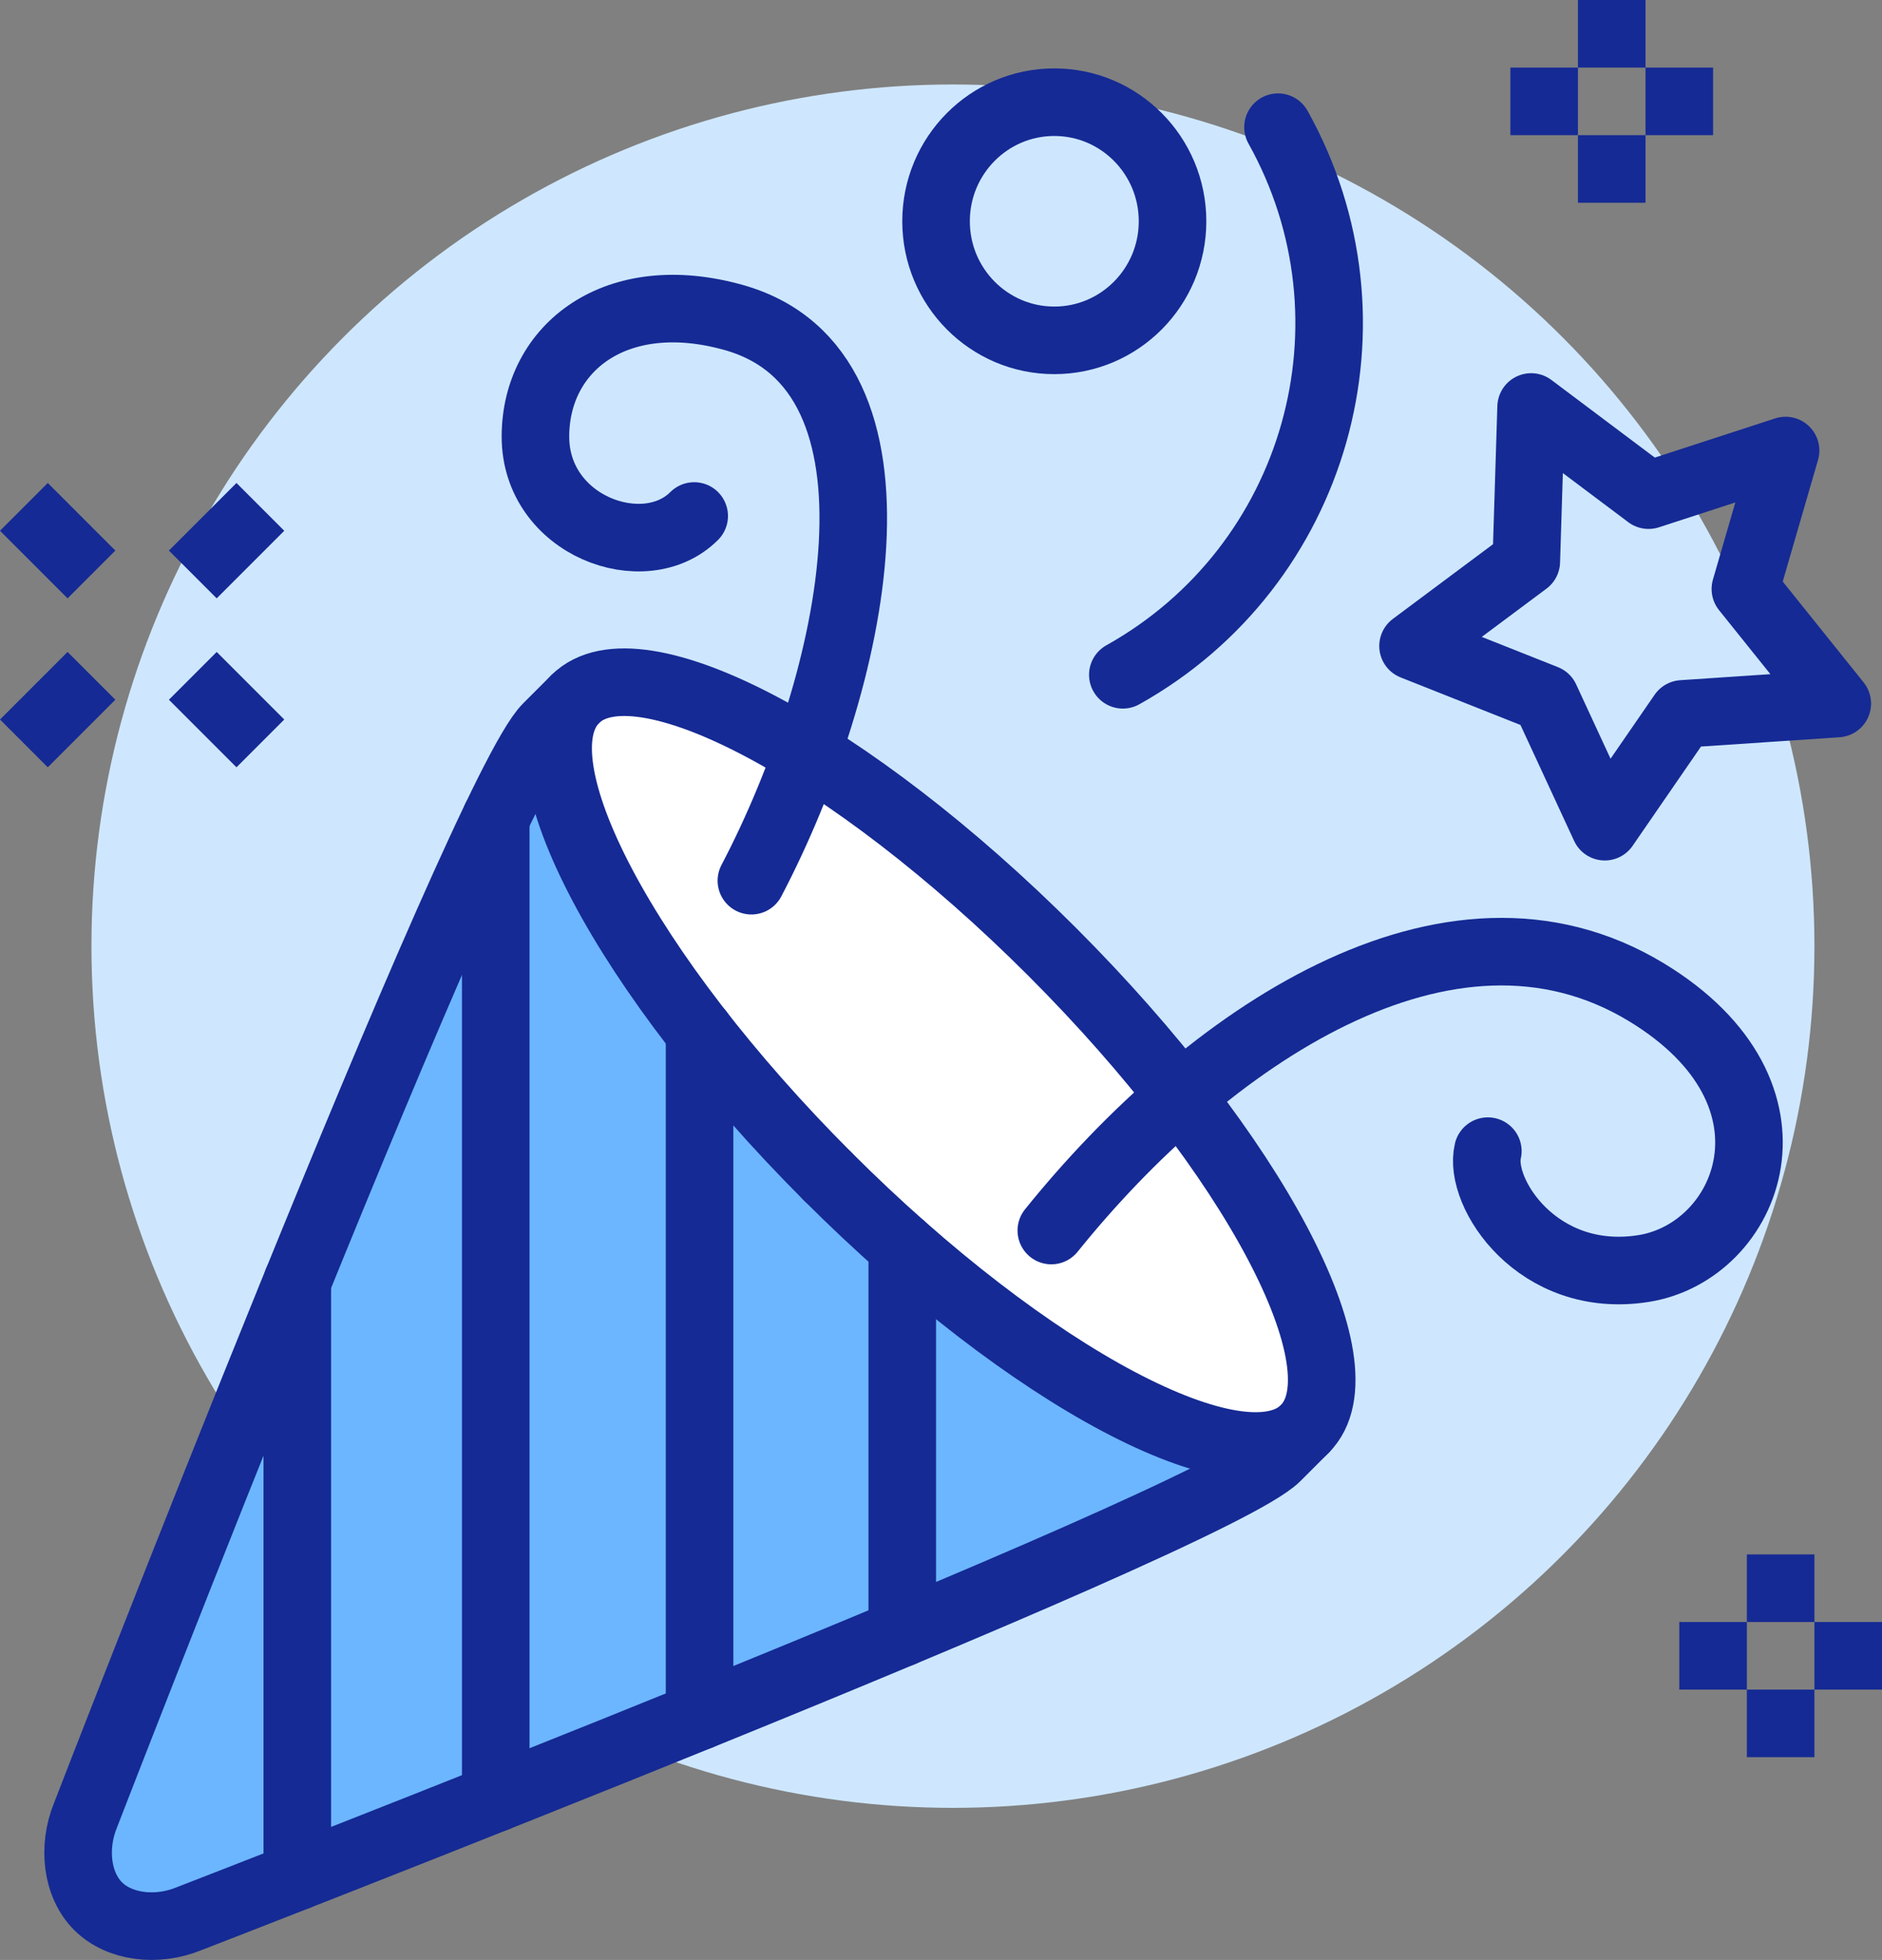 <?xml version="1.0" encoding="utf-8"?>
<!-- Generator: Adobe Illustrator 26.3.1, SVG Export Plug-In . SVG Version: 6.00 Build 0)  -->
<svg version="1.1" id="Warstwa_1" xmlns="http://www.w3.org/2000/svg" xmlns:xlink="http://www.w3.org/1999/xlink" x="0px" y="0px"
	 viewBox="0 0 55.707 58" enable-background="new 0 0 55.707 58" xml:space="preserve">
<rect x="0" y="0" width="55.707" height="58" fill="#808080" stroke="none"/>
<g>
	<circle fill="#CEE7FF" cx="28.207" cy="28" r="25.5"/>
	<path fill="#6CB6FF" d="M2.532,53.716c-0.394,0.964-0.253,2.07,0.371,2.693c0.623,0.623,1.73,0.765,2.693,0.371
		c0,0,30.22-11.688,32.193-13.661c0.645-0.645,0.8-0.8,0.831-0.831c1.835-1.835-1.512-8.157-7.476-14.121
		c-5.964-5.964-12.286-9.311-14.121-7.476c-0.031,0.031-0.185,0.185-0.831,0.831C14.22,23.496,2.532,53.716,2.532,53.716z"/>
	<path fill="#FFFFFF" d="M31.144,28.168c-5.964-5.964-12.286-9.311-14.121-7.476c-1.835,1.835,1.512,8.157,7.476,14.121
		c5.964,5.964,12.286,9.311,14.12,7.476C40.454,40.453,37.107,34.131,31.144,28.168z"/>
	<path fill="none" stroke="#152A94" stroke-width="2" stroke-linecap="round" stroke-miterlimit="10" d="M2.532,53.716
		c-0.394,0.964-0.253,2.07,0.371,2.693c0.623,0.623,1.73,0.765,2.693,0.371c0,0,30.22-11.688,32.193-13.661
		c0.645-0.645,0.8-0.8,0.831-0.831c1.835-1.835-1.512-8.157-7.476-14.121c-5.964-5.964-12.286-9.311-14.121-7.476
		c-0.031,0.031-0.185,0.185-0.831,0.831C14.22,23.496,2.532,53.716,2.532,53.716z"/>
	<path fill="none" stroke="#152A94" stroke-width="2" stroke-linecap="round" stroke-miterlimit="10" d="M24.499,34.813
		c5.964,5.964,12.286,9.311,14.121,7.476"/>
	<path fill="none" stroke="#152A94" stroke-width="2" stroke-linecap="round" stroke-miterlimit="10" d="M24.499,34.813
		c-5.964-5.964-9.311-12.286-7.476-14.121"/>
	
		<line fill="none" stroke="#152A94" stroke-width="2" stroke-linecap="round" stroke-miterlimit="10" x1="26.707" y1="36.89" x2="26.707" y2="48.32"/>
	
		<line fill="none" stroke="#152A94" stroke-width="2" stroke-linecap="round" stroke-miterlimit="10" x1="20.707" y1="30.542" x2="20.707" y2="50.789"/>
	
		<line fill="none" stroke="#152A94" stroke-width="2" stroke-linecap="round" stroke-miterlimit="10" x1="14.674" y1="24.219" x2="14.674" y2="53.212"/>
	
		<line fill="none" stroke="#152A94" stroke-width="2" stroke-linecap="round" stroke-miterlimit="10" x1="8.8" y1="37.921" x2="8.8" y2="55.53"/>
	<path fill="none" stroke="#152A94" stroke-width="2" stroke-linecap="round" stroke-miterlimit="10" d="M34.707,6.548
		c0,1.946-1.567,3.524-3.5,3.524c-1.933,0-3.5-1.578-3.5-3.524c0-1.946,1.567-3.524,3.5-3.524
		C33.14,3.024,34.707,4.602,34.707,6.548z"/>
	<path fill="none" stroke="#152A94" stroke-width="2" stroke-linecap="round" stroke-miterlimit="10" d="M31.119,36.415
		c4.552-5.653,11.744-10.618,17.62-7.048c4.956,3.01,3.035,7.684-0.098,8.174c-3.132,0.49-4.895-2.251-4.601-3.475"/>
	
		<polygon fill="none" stroke="#152A94" stroke-width="2" stroke-linecap="round" stroke-linejoin="round" stroke-miterlimit="10" points="
		52.853,13.333 51.663,17.43 54.383,20.82 49.8,21.127 47.501,24.464 45.746,20.672 41.826,19.117 45.178,16.618 45.321,12.044 
		48.797,14.653 	"/>
	<path fill="none" stroke="#152A94" stroke-width="2" stroke-linecap="round" stroke-miterlimit="10" d="M22.241,26.062
		c3.099-5.904,5.057-15.094-0.519-16.665c-3.475-0.979-5.873,0.881-5.873,3.524c0,2.643,3.23,3.818,4.699,2.349"/>
	<path fill="none" stroke="#152A94" stroke-width="2" stroke-linecap="round" stroke-miterlimit="10" d="M37.829,3.764
		c3.207,5.743,1.151,12.998-4.593,16.205"/>
	<g>
		<line fill="none" stroke="#152A94" stroke-width="2" stroke-miterlimit="10" x1="2.707" y1="20" x2="0.707" y2="22"/>
		<line fill="none" stroke="#152A94" stroke-width="2" stroke-miterlimit="10" x1="7.707" y1="15" x2="5.707" y2="17"/>
		<line fill="none" stroke="#152A94" stroke-width="2" stroke-miterlimit="10" x1="5.707" y1="20" x2="7.707" y2="22"/>
		<line fill="none" stroke="#152A94" stroke-width="2" stroke-miterlimit="10" x1="0.707" y1="15" x2="2.707" y2="17"/>
	</g>
	<g>
		<line fill="none" stroke="#152A94" stroke-width="2" stroke-miterlimit="10" x1="52.707" y1="46" x2="52.707" y2="48"/>
		<line fill="none" stroke="#152A94" stroke-width="2" stroke-miterlimit="10" x1="52.707" y1="50" x2="52.707" y2="52"/>
		<line fill="none" stroke="#152A94" stroke-width="2" stroke-miterlimit="10" x1="51.707" y1="49" x2="49.707" y2="49"/>
		<line fill="none" stroke="#152A94" stroke-width="2" stroke-miterlimit="10" x1="55.707" y1="49" x2="53.707" y2="49"/>
	</g>
	<g>
		<line fill="none" stroke="#152A94" stroke-width="2" stroke-miterlimit="10" x1="47.707" y1="0" x2="47.707" y2="2"/>
		<line fill="none" stroke="#152A94" stroke-width="2" stroke-miterlimit="10" x1="47.707" y1="4" x2="47.707" y2="6"/>
		<line fill="none" stroke="#152A94" stroke-width="2" stroke-miterlimit="10" x1="46.707" y1="3" x2="44.707" y2="3"/>
		<line fill="none" stroke="#152A94" stroke-width="2" stroke-miterlimit="10" x1="50.707" y1="3" x2="48.707" y2="3"/>
	</g>
</g>
</svg>
